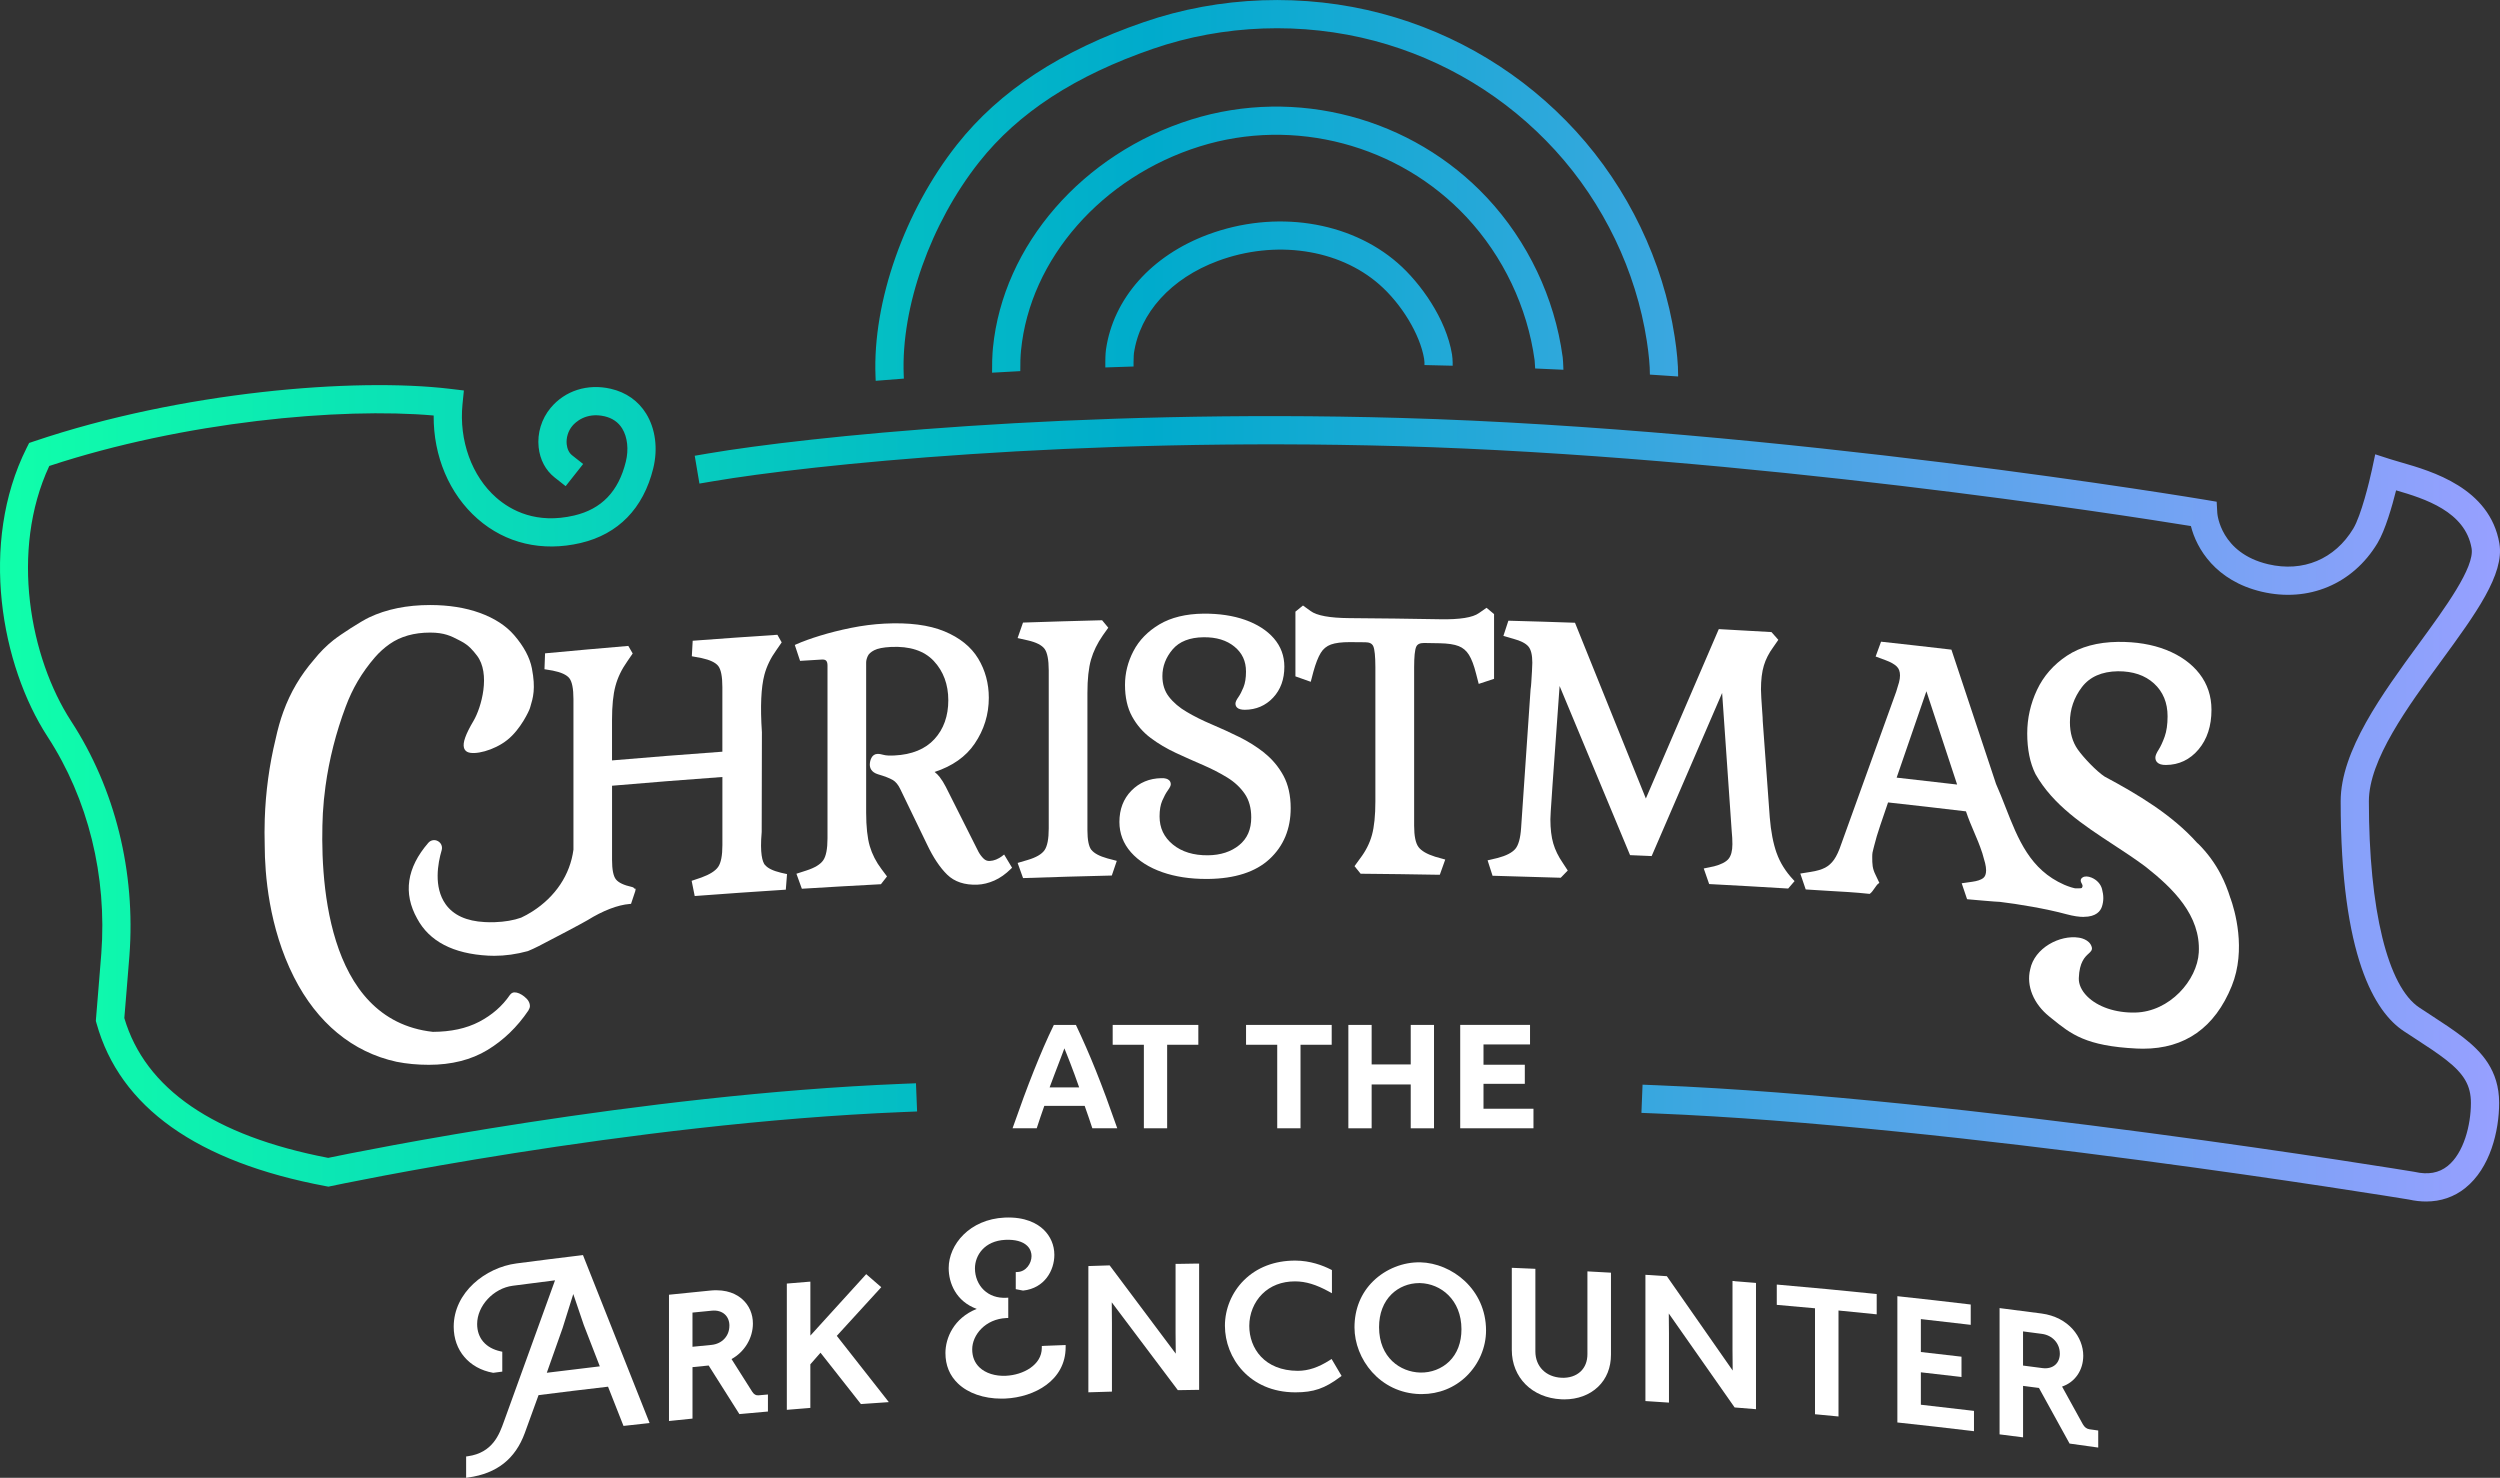 <?xml version="1.0" encoding="UTF-8"?><svg id="Layer_2" xmlns="http://www.w3.org/2000/svg" xmlns:xlink="http://www.w3.org/1999/xlink" viewBox="0 0 930 549.74"><rect x="0" y="0" width="930" height="549.74" fill="#333333" stroke="none"/><defs><linearGradient id="linear-gradient" x1="0" y1="223.47" x2="930" y2="223.47" gradientUnits="userSpaceOnUse"><stop offset="0" stop-color="#10ffaa"/><stop offset=".46" stop-color="#00abcc"/><stop offset="1" stop-color="#97a0ff"/></linearGradient></defs><g id="Layer_1-2"><path d="M388.27,500.68l-.72.03v.72c0,6.33-6.88,10.06-13.35,10.36-3.98.19-7.57-.95-9.83-3.11-1.8-1.72-2.71-3.98-2.71-6.74,0-5.31,4.85-11.27,12.7-11.63l.71-.03v-7.55l-.79.04c-3.29.16-6.16-.84-8.29-2.87-2.11-2.01-3.31-4.94-3.31-8.05,0-4.86,3.53-10.26,11.3-10.63,3.63-.17,6.43.59,8.1,2.18,1.36,1.3,1.64,2.82,1.65,3.86,0,2.75-2.07,5.78-5.15,5.92l-.72.03v6.36l2.68.52h.11c7.95-.88,11.57-7.5,11.57-13.29,0-3.59-1.43-6.93-4.02-9.41-2.33-2.22-6.73-4.79-14.46-4.45-13.04.61-20.83,10.04-20.83,18.79,0,5.65,2.78,12.39,10.43,15.18-8.55,3.42-11.64,10.84-11.64,16.41,0,4.57,1.57,8.39,4.67,11.35,3.77,3.61,9.59,5.62,16.14,5.62.49,0,.99-.01,1.49-.03h0c10.8-.51,22.42-6.71,22.42-19.13v-.78l-.78.03c-2.45.09-4.91.18-7.36.28Z" style="fill:#fff;"/><path d="M279.87,517.79c-2.58-4.08-5.16-8.15-7.74-12.22,4.85-2.68,7.95-7.79,7.95-13.23,0-3.52-1.37-6.7-3.87-8.96-2.02-1.84-5.74-3.9-11.91-3.3-4.92.48-9.85.97-14.77,1.49l-.67.07v46.98l.83-.09c2.41-.25,4.83-.5,7.24-.74l.68-.07v-19.15c2.01-.2,4.01-.4,6.01-.6,3.73,5.88,7.45,11.78,11.18,17.68l.25.39.46-.04c3.16-.29,6.32-.57,9.48-.85l.68-.06v-6.34l-3.51.31c-.93.09-1.69-.34-2.27-1.25ZM271.33,493.19c0,3.81-2.74,6.73-6.66,7.11-2.36.23-4.71.46-7.07.7v-12.72c2.4-.24,4.81-.48,7.22-.71,1.92-.19,3.63.3,4.81,1.37,1.12,1.02,1.71,2.49,1.71,4.25Z" style="fill:#fff;"/><path d="M217.08,467.43l-.21-.54-.57.07c-8,.96-16.14,1.98-24.19,3.04-11.47,1.51-23.33,10.73-23.33,23.55,0,8.8,5.73,15.52,14.59,17.12l.12.02,3.36-.45v-.66s0-6.74,0-6.74l-.59-.13c-5.56-1.2-8.76-4.9-8.76-10.17,0-6.77,6.06-13.3,13.24-14.24,5.24-.69,10.49-1.36,15.73-2.02-6.23,17.17-12.45,34.38-18.67,51.6l-.37,1.02c-1.64,4.59-4.12,11.53-13.38,12.82l-.65.09v7.93l.85-.12c10.58-1.48,17.44-6.89,20.97-16.53l5.12-14.1c8.6-1.1,17.29-2.15,25.85-3.14l5.75,14.59.57-.06c2.72-.31,5.44-.61,8.16-.9l.98-.11-.36-.92c-8.07-20.39-16.14-40.73-24.21-61.02ZM209.31,493.98l3.95-12.6,3.9,11.5,5.97,15.4c-6.56.76-13.18,1.57-19.72,2.39l5.9-16.68Z" style="fill:#fff;"/><path d="M311.27,496.96c5.34-5.87,10.69-11.72,16.04-17.55l.52-.57-5.6-4.86-.49.54c-6.76,7.41-13.52,14.84-20.28,22.32v-20.07l-.81.06c-2.42.19-4.84.39-7.26.6l-.69.06v46.97l.81-.07c2.42-.2,4.83-.4,7.25-.59l.69-.06v-16.22l3.78-4.31c4.93,6.25,9.86,12.51,14.79,18.79l.25.31.4-.03c2.85-.2,5.7-.4,8.56-.59l1.41-.1-.87-1.12c-6.17-7.87-12.33-15.72-18.49-23.54Z" style="fill:#fff;"/><path d="M438.05,470.16h-.74v25.68l.07,7.72c-8.12-10.88-16.24-21.72-24.35-32.52l-.23-.31h-.39c-2.27.08-4.54.14-6.81.22l-.73.02v46.97l.77-.02c2.42-.08,4.84-.15,7.27-.22l.73-.02v-25.56l-.07-7.65c8.12,10.74,16.23,21.53,24.35,32.36l.23.31h.38c2.27-.04,4.54-.08,6.8-.11h.74v-46.98h-.76c-2.43.04-4.85.08-7.27.12Z" style="fill:#fff;"/><path d="M528.31,469.59c-6.29-.14-12.8,2.43-17.44,6.95-4.58,4.46-7,10.43-7,17.24,0,11.65,9.33,24.45,24.4,24.82.21,0,.42,0,.64,0,6.32,0,12.2-2.35,16.63-6.67,4.62-4.5,7.27-10.7,7.27-16.99,0-15.31-12.71-25.09-24.49-25.36ZM543.66,494.51c0,4.91-1.57,9.04-4.54,11.94-2.8,2.73-6.75,4.25-10.81,4.14-7.37-.19-15.3-5.55-15.3-16.88,0-5.06,1.62-9.31,4.67-12.29,2.69-2.62,6.39-4.11,10.22-4.11.12,0,.25,0,.37,0h0c7.65.18,15.39,6.15,15.39,17.19Z" style="fill:#fff;"/><path d="M714.56,522.57v-12.07c4.76.53,9.52,1.08,14.28,1.64l.84.1v-7.55l-.66-.08c-4.82-.57-9.64-1.12-14.46-1.66v-12.25c5.91.66,11.81,1.34,17.71,2.04l.84.1v-7.56l-.66-.08c-8.53-1.02-17.21-2.01-25.8-2.93l-.83-.09v46.98l.67.07c8.96.96,18.03,2,26.99,3.07l.84.1v-7.55l-.66-.08c-6.36-.76-12.73-1.5-19.1-2.21Z" style="fill:#fff;"/><path d="M777.2,531.67c-.97-.14-1.8-.79-2.41-1.89-2.56-4.66-5.13-9.32-7.7-13.97,4.82-1.64,7.88-6.06,7.88-11.5,0-6.77-5.34-14.34-15.56-15.69-4.91-.65-9.82-1.28-14.73-1.9l-.84-.11v46.98l.66.08c2.41.3,4.82.61,7.23.92l.85.11v-19.15c1.97.25,3.94.51,5.91.77,3.74,6.78,7.47,13.56,11.21,20.36l.18.33.37.05c3.15.43,6.29.87,9.44,1.32l.85.12v-6.35s-3.33-.47-3.33-.47ZM766.26,503.49c0,1.78-.59,3.25-1.72,4.24-1.17,1.02-2.85,1.45-4.75,1.2-2.41-.32-4.81-.63-7.22-.94v-12.71c2.34.3,4.68.61,7.02.92,3.92.52,6.66,3.52,6.66,7.3Z" style="fill:#fff;"/><path d="M661.77,477.93l-.81-.07v7.55l.69.06c4.51.39,9.02.79,13.53,1.21v39.42l.68.06c2.42.22,4.83.45,7.24.69l.82.08v-39.42c4.46.43,8.92.88,13.38,1.34l.83.08v-7.55l-.67-.07c-11.81-1.22-23.82-2.36-35.69-3.38Z" style="fill:#fff;"/><path d="M591.31,472.99l-.79-.04v30.82c0,2.63-.87,4.84-2.5,6.4-1.74,1.66-4.28,2.5-7.14,2.36-5.81-.28-9.72-4.21-9.72-9.78v-30.75l-.72-.03c-2.42-.11-4.85-.21-7.27-.31l-.78-.03v30.54c0,10.29,7.57,17.84,18.41,18.37h0c.38.02.75.03,1.12.03,4.95,0,9.37-1.63,12.54-4.65,3.16-3.01,4.83-7.16,4.82-12.02v-30.46l-.71-.04c-2.42-.14-4.84-.27-7.26-.4Z" style="fill:#fff;"/><path d="M494.71,505.96c-4.36,2.77-8,3.95-11.9,3.99-12.49-.04-18.08-8.43-18.08-16.72,0-4.49,1.75-8.81,4.8-11.85,3.09-3.08,7.3-4.71,12.18-4.71h.06c3.97.01,7.86,1.19,12.6,3.8l1.11.61v-8.61s-.41-.21-.41-.21c-2.97-1.51-7.67-3.31-13.2-3.32h-.1c-7.65,0-14.25,2.54-19.07,7.35-4.47,4.46-7.03,10.61-7.03,16.89,0,11.97,9.15,24.72,26.1,24.77h.17c6.71,0,10.91-1.45,16.59-5.71l.54-.4-3.72-6.3-.65.42Z" style="fill:#fff;"/><path d="M645.3,476.57l-.81-.06v25.74l.07,7.59c-8.09-11.65-16.19-23.26-24.29-34.81l-.21-.29-.36-.02c-2.27-.15-4.53-.3-6.8-.44l-.8-.05v46.97l.7.04c2.42.15,4.84.31,7.26.48l.8.05v-25.63l-.07-7.52c8.1,11.51,16.2,23.06,24.29,34.66l.2.29.35.03c2.26.18,4.52.36,6.79.55l.81.07v-46.97l-.69-.06c-2.42-.2-4.84-.39-7.26-.58Z" style="fill:#fff;"/><path d="M284.57,321.79c-.95-1.18-1.93-4.26-1.22-12.29l.08-37.1c-.64-9.51-.32-16.73.95-21.46.85-3.14,2.34-6.21,4.45-9.13l1.96-2.84-1.6-2.83-.47.03c-10.22.67-20.45,1.39-30.39,2.14l-.65.05-.32,5.77,3.62.67c3.11.67,5.2,1.66,6.21,2.95,1.01,1.3,1.53,3.93,1.53,7.82v24.06c-13.59.98-27.39,2.07-41.05,3.24v-15.08c0-5.19.42-9.44,1.28-12.62.84-3.15,2.34-6.25,4.45-9.21l1.96-2.87-1.63-2.81-.47.04c-9.87.83-19.91,1.73-29.85,2.66l-.65.06-.22,5.91,3.06.51c3.1.61,5.18,1.56,6.19,2.83,1.01,1.27,1.53,3.89,1.53,7.78v53.21s0,2.79,0,2.79c-1.24,9.33-6.68,17.51-15.33,23.02-1.36.87-2.77,1.64-4.12,2.27-2.74.99-6.15,1.57-9.85,1.69-1.22.04-2.47.03-3.7-.04-6.78-.34-11.68-2.58-14.56-6.65-4.54-6.41-2.87-15.31-1.47-20.05.4-1.37-.16-2.74-1.4-3.42-1.22-.67-2.66-.4-3.58.66-8.01,9.27-9.4,18.74-4.14,28.15,4.51,8.46,13.4,13.1,26.42,13.8.75.04,1.5.06,2.26.06,4.06,0,8.24-.58,12.51-1.75,1.32-.54,2.67-1.17,4.03-1.86,5.24-2.66,17.01-8.92,18.14-9.63,5.78-3.58,11.22-5.68,15.72-6.05l.49-.04,1.59-4.76.13-.84-.52-.11-.02-.03c-.21-.41-.68-.51-.89-.55-2.95-.65-4.93-1.59-5.89-2.79-.97-1.19-1.46-3.64-1.46-7.27v-27.59c13.69-1.18,27.5-2.27,41.05-3.25v25.38c0,3.82-.52,6.52-1.56,8.04-1.02,1.5-3.13,2.84-6.26,3.98l-3.62,1.22,1.14,5.66.66-.05c10.85-.82,21.81-1.58,32.58-2.27l.65-.04.45-5.8-2.28-.51c-2.95-.71-4.94-1.69-5.91-2.91Z" style="fill:#fff;"/><path d="M372.91,318.4c-1.6,1.18-3.17,1.81-4.67,1.87-.95.07-1.69-.24-2.32-.85-.75-.72-1.41-1.6-1.94-2.58-4.04-8.05-8.08-16.09-12.13-24.12-.71-1.39-1.48-2.62-2.29-3.67-.53-.69-1.16-1.32-1.88-1.88,6.62-2.17,11.62-5.69,14.88-10.5,3.51-5.15,5.29-10.91,5.28-17.11,0-5.33-1.33-10.23-3.95-14.57-2.64-4.37-6.88-7.78-12.61-10.15-5.71-2.36-13.22-3.32-22.28-2.85-4.1.21-8.28.75-12.43,1.59-4.1.83-7.99,1.81-11.53,2.9-3.52,1.08-6.46,2.15-8.75,3.17l-.62.28,1.96,5.92.58-.04c2.52-.16,5.04-.31,7.55-.46.71-.03,1.21.09,1.53.39.36.34.54.95.54,1.82v64.36c0,3.84-.53,6.56-1.57,8.08-1.04,1.53-3.14,2.82-6.25,3.82l-3.74,1.21,2.02,5.59.56-.04c9.46-.58,19.06-1.13,28.52-1.63l.34-.02,2.26-2.89-2.04-2.72c-2.03-2.68-3.5-5.57-4.38-8.57-.88-3.03-1.33-7.21-1.34-12.42v-55.89c0-.71.21-1.5.59-2.35.35-.81,1.16-1.55,2.4-2.19,1.29-.67,3.38-1.09,6.2-1.23,7.02-.35,12.39,1.4,15.97,5.22,3.58,3.84,5.4,8.75,5.4,14.61,0,5.87-1.74,10.73-5.15,14.45-3.4,3.72-8.4,5.77-14.86,6.09-1.83.09-3.17.02-4-.21-1.01-.28-1.78-.41-2.39-.37-.96.05-1.72.56-2.19,1.46-.4.77-.6,1.62-.61,2.53,0,1.2.52,2.8,3.01,3.58,2.46.72,4.31,1.43,5.51,2.12,1.12.64,2.09,1.83,2.89,3.55,3.3,6.83,6.6,13.66,9.91,20.5,2.29,4.82,4.8,8.58,7.45,11.16,2.73,2.67,6.49,3.92,11.24,3.74h0c2.07-.08,4.2-.6,6.33-1.54,2.12-.94,4.19-2.4,6.16-4.35l.42-.41-2.95-4.91-.66.49Z" style="fill:#fff;"/><path d="M405.99,316.17c-.98-1.26-1.47-3.75-1.47-7.38v-50.95c0-5.21.45-9.4,1.34-12.47.87-3.04,2.35-6.07,4.39-9.01l2.03-2.85-2.29-2.77h-.36c-9.44.24-19.05.52-28.56.84l-.51.02-2.01,5.76,3.81.86c3.1.71,5.19,1.77,6.22,3.15,1.02,1.38,1.54,4.06,1.55,7.97v58.89c0,3.82-.52,6.52-1.56,8.03-1.03,1.49-3.13,2.72-6.25,3.64l-3.76,1.11,2.02,5.64.55-.02c10.55-.36,21.29-.67,31.94-.92h.52s1.86-5.47,1.86-5.47l-3.5-.92c-2.96-.83-4.95-1.9-5.93-3.17Z" style="fill:#fff;"/><path d="M470.41,280.1c-2.86-2.28-6.05-4.28-9.46-5.96-3.32-1.64-6.75-3.21-10.21-4.68-3.34-1.41-6.45-2.96-9.24-4.6-2.75-1.61-4.99-3.51-6.64-5.64-1.63-2.08-2.45-4.68-2.45-7.7,0-3.64,1.29-6.98,3.8-9.94,2.5-2.94,6.37-4.46,11.5-4.52,4.8-.06,8.62,1.12,11.51,3.5,2.89,2.37,4.3,5.41,4.29,9.29,0,2.32-.31,4.27-.93,5.79-.62,1.52-1.24,2.75-1.87,3.64-.76,1.07-1.12,1.85-1.12,2.46,0,.58.2,1.08.58,1.46.57.57,1.55.83,2.91.84,4.2-.03,7.74-1.55,10.52-4.52,2.78-2.96,4.19-6.84,4.18-11.53,0-3.98-1.31-7.52-3.9-10.52-2.56-2.95-6.15-5.26-10.69-6.87-4.52-1.61-9.76-2.36-15.52-2.32-6.54.08-12.04,1.42-16.35,3.98-4.33,2.57-7.58,5.91-9.67,9.92-2.09,4-3.15,8.23-3.15,12.59,0,4.62.88,8.58,2.64,11.77,1.74,3.17,4.07,5.86,6.93,8,2.82,2.11,5.96,3.97,9.32,5.53,3.29,1.53,6.67,3.04,10.07,4.5,3.3,1.42,6.36,3,9.1,4.68,2.69,1.66,4.87,3.69,6.49,6.06,1.6,2.33,2.41,5.27,2.41,8.75,0,4.5-1.47,7.87-4.48,10.33-3.02,2.46-6.92,3.73-11.6,3.78-5.35.06-9.76-1.29-13.08-4.01-3.32-2.73-4.94-6.15-4.94-10.48,0-2.31.33-4.25.98-5.78.71-1.63,1.37-2.86,2.01-3.74,1.04-1.44,1.18-2.03,1.18-2.41,0-.58-.19-1.08-.58-1.46-.58-.57-1.51-.86-2.93-.81-4.44.07-8.19,1.64-11.15,4.66-2.95,3.01-4.45,6.92-4.45,11.62,0,4.25,1.44,8.05,4.3,11.29,2.81,3.19,6.75,5.69,11.73,7.43,4.73,1.65,10.19,2.49,16.23,2.49.24,0,.48,0,.72,0,10-.11,17.69-2.6,22.87-7.4,5.23-4.84,7.87-11.21,7.87-18.94,0-4.7-.91-8.76-2.7-12.08-1.8-3.3-4.17-6.14-7.04-8.42Z" style="fill:#fff;"/><path d="M555.79,228.44l-2.8-2.34-2.83,1.97c-2.28,1.65-7.12,2.43-14.41,2.29-11.13-.2-22.49-.34-33.79-.42-7.29-.05-12.15-.94-14.44-2.66l-2.81-2.03-2.81,2.28v24.08l5.7,2.02.99-3.78c.85-3.05,1.76-5.39,2.73-6.97.89-1.48,2.17-2.53,3.78-3.12,1.7-.61,4.02-.89,6.98-.89l5.87.05c1.52.01,2.47.5,2.91,1.48.51,1.16.77,3.75.78,7.72v50.03c0,5.2-.43,9.4-1.28,12.49-.83,3.04-2.32,5.99-4.45,8.77l-2.03,2.8,2.28,2.82h.35c9.48.08,19.09.21,28.56.38h.54s2.02-5.66,2.02-5.66l-3.75-1.05c-3.06-.96-5.15-2.18-6.21-3.62-1.07-1.45-1.61-4.11-1.61-7.92v-58.89c0-3.97.26-6.55.78-7.69.43-.96,1.38-1.38,2.89-1.39l5.87.1c3.02.06,5.39.41,7.04,1.07,1.58.62,2.86,1.71,3.81,3.24.99,1.58,1.88,3.94,2.65,7.02l.98,3.79,5.71-1.88v-24.09Z" style="fill:#fff;"/><path d="M660.91,317.36c-1.27-3.58-2.14-8.06-2.56-13.31l-2.61-35.8c0-.71-.06-1.89-.2-3.59-.13-1.65-.24-3.3-.33-4.95-.08-1.63-.12-2.72-.13-3.23,0-3.56.36-6.55,1.08-8.91.7-2.33,1.87-4.62,3.48-6.81l1.9-2.74-2.55-2.88-.31-.02c-6.26-.37-12.51-.73-18.77-1.06l-.52-.03-.21.48c-8.97,20.81-17.94,41.65-26.92,62.54-8.73-21.68-17.45-43.32-26.18-64.93l-.18-.45-.49-.02c-7.91-.28-15.83-.52-23.74-.73h-.56s-1.85,5.65-1.85,5.65l3.76,1.08c2.7.73,4.56,1.69,5.55,2.86.97,1.15,1.45,3.17,1.45,6.02,0,.68-.05,1.77-.13,3.2-.08,1.47-.17,2.88-.26,4.22-.04.55-.14,2.02-.26,2.53l-3.52,51.5c-.25,3.82-.98,6.45-2.17,7.83-1.2,1.4-3.4,2.53-6.51,3.35l-3.79.89,1.85,5.75h.53c8.13.22,16.38.46,24.51.72h.33s2.6-2.68,2.6-2.68l-1.9-2.91c-1.6-2.32-2.77-4.72-3.48-7.14-.71-2.4-1.07-5.44-1.08-9.01,0-.51.04-1.47.13-2.88.09-1.43.2-3.05.33-4.87.13-1.82.24-3.47.33-4.94l2.64-36.89c8.68,20.79,17.36,41.61,26.03,62.48l.18.44.48.02c2.34.1,4.69.2,7.03.3l.52.02.21-.47c8.67-20.1,17.35-40.17,26.01-60.2l3.57,51.51c.08.65.14,1.44.19,2.43.05.95.06,1.72.06,2.31,0,2.49-.49,4.33-1.45,5.48-.97,1.16-2.79,2.09-5.38,2.76l-3.83.8,2.01,5.79.5.03c9.57.5,19.17,1.05,28.53,1.62l.37.02,2.38-2.77-.46-.49c-2.87-3.04-4.96-6.39-6.22-9.97Z" style="fill:#fff;"/><path d="M775.12,341.07c4.72,0,6.29-2.21,6.81-3.84.67-2.11.67-4.07.01-6.56-.49-1.82-1.93-3.38-3.87-4.19-1.29-.54-2.48-.58-3.26-.13-1.27.74-.68,1.84-.42,2.3.33.61.5.99.07,1.63-.13.18-.81.18-1.46.18h-.7c-.54.1-2.98-.71-4.41-1.34-12.73-5.59-17.15-16.9-21.84-28.88-1.12-2.87-2.28-5.84-3.53-8.62l-.82-2.48c-5.21-15.68-10.41-31.36-15.62-47.02l-.15-.45-.47-.06c-8.29-.97-16.74-1.93-25.13-2.84l-.58-.06-2.02,5.51,3.7,1.37c1.88.69,3.28,1.48,4.16,2.34.81.79,1.21,1.88,1.21,3.33,0,.78-.12,1.64-.36,2.55-.27.96-.6,2.11-1.03,3.42-6.81,18.88-13.63,37.78-20.45,56.72-.84,2.51-1.74,4.48-2.7,5.84-.92,1.31-2.04,2.32-3.31,2.98-1.31.69-3.12,1.22-5.37,1.57l-3.87.62,2.01,5.9.49.04c2.52.19,5.24.34,8.07.5,4.88.27,9.92.55,14.94,1.09l.29.03.23-.17c.51-.38,1.05-1.14,1.61-1.95.42-.61.95-1.37,1.27-1.6l.5-.37-1.44-3.04c-1.16-2.35-1.21-3.83-1.21-6.68,0-1.35.14-1.86.47-3.1.09-.32.18-.69.29-1.13.52-2.13,1.26-4.62,2.2-7.38l2.93-8.6c9.61,1.05,19.36,2.17,28.98,3.32,1,2.98,2.01,5.33,2.99,7.62,1.02,2.37,2.07,4.83,3.1,7.95.43,1.43.77,2.66,1.03,3.68.24.97.36,1.87.37,2.67,0,1.41-.37,2.37-1.12,2.94-.85.63-2.22,1.08-4.08,1.34l-3.88.55,2,5.92.47.06c.09.01,11.04.99,11.72.94,6.64.78,17.22,2.54,24.75,4.59,2.65.72,4.78,1.01,6.49,1.01ZM728.05,291.85c-7.36-.87-14.92-1.74-22.5-2.57l11.07-32.13c3.81,11.56,7.62,23.13,11.43,34.71Z" style="fill:#fff;"/><path d="M195.06,370.73c-1.35-1.05-2.55-1.57-3.66-1.57-.46,0-1.12.16-1.71.95-2.83,4.15-6.68,7.51-11.44,9.99-2.38,1.24-5.03,2.18-7.89,2.8-2.87.62-6.04.94-9.34.95-40.35-4.48-42.05-58.4-40.91-81.36.19-3.33.52-6.71.98-10.04,1.37-9.99,3.9-19.96,7.53-29.62,1.22-3.29,2.72-6.46,4.46-9.42,1.83-3.11,3.98-6.09,6.39-8.88,1.63-1.88,3.48-3.55,5.51-4.97,4.02-2.81,9.07-4.24,15.03-4.24,5.31,0,7.82,1.3,10.71,2.8l.71.37c3.01,1.54,4.59,3.58,5.86,5.21l.1.12c5.21,6.73,1.7,19.38-1.24,24.34-2.95,4.98-4.08,8.16-3.55,10.02.19.68.62,1.21,1.22,1.52,2.52,1.32,9.88-.46,14.86-4.41,5.07-4.01,8.19-10.99,8.43-11.78l.17-.56c1.01-3.33,2.05-6.77.59-14.31-.78-4.03-3-8.19-6.61-12.37-3.04-3.52-7.32-6.29-12.73-8.26-5.37-1.95-11.6-2.94-18.53-2.94-8.61,0-16.23,1.55-22.66,4.6-3.15,1.5-10.65,6.35-13.35,8.5-2.63,2.09-5.05,4.54-7.2,7.24-5.04,5.83-8.76,12.14-11.37,19.31-1.14,3.12-2.09,6.49-2.91,10.28-2.34,9.64-3.69,19.65-4.02,29.74-.1,3.2-.11,6.54-.01,9.93.03,10.26,1.47,30.24,10.87,48.81,8.63,17.05,21.82,27.94,38.16,31.5,3.76.75,7.81,1.13,12.02,1.13,8.43,0,15.76-1.85,21.78-5.5,6-3.63,11.12-8.57,15.25-14.7.39-.66.57-1.18.57-1.63,0-1.28-.7-2.48-2.09-3.56Z" style="fill:#fff;"/><path d="M829.73,334.17c-.97-3.15-2.16-6.1-3.54-8.77-2.17-4.21-4.98-8.05-8.38-11.45l-.44-.37c-9.39-10.52-22.14-18.1-34.45-24.69-3.02-1.97-7.95-7.15-10.02-10.13-1.92-2.74-2.89-6.14-2.89-10.12.01-4.77,1.51-9.15,4.46-13.03,2.92-3.83,7.43-5.82,13.41-5.9,5.54-.02,10.03,1.46,13.41,4.54,3.36,3.07,5.06,7.18,5.05,12.21,0,3.04-.37,5.59-1.09,7.59-.72,1.99-1.46,3.59-2.19,4.75-.86,1.34-1.26,2.3-1.26,3.02,0,.73.23,1.33.7,1.79.65.65,1.68.97,3.23.96,4.85-.03,8.94-1.98,12.15-5.8,3.18-3.78,4.8-8.74,4.79-14.73,0-5.08-1.5-9.59-4.47-13.42-2.95-3.79-7.1-6.77-12.35-8.85-5.24-2.07-11.27-3.05-17.99-2.99-7.57.1-13.94,1.83-18.94,5.14-5,3.31-8.75,7.6-11.16,12.74-2.41,5.13-3.63,10.56-3.63,16.15,0,5.93,1.02,11.01,3.06,15.13,6.58,11.61,17.9,19.01,28.84,26.18,4.03,2.64,8.2,5.37,12.07,8.26,10.25,8.06,20.62,18.16,19.85,31.94-.58,10.32-10.82,22.07-23.64,22.35-7.29.17-14.01-2.11-17.93-6.08-2.05-2.07-3.14-4.45-3.06-6.69.19-6.03,2.35-7.98,3.64-9.15.75-.68,1.47-1.33,1.19-2.39-.78-3.01-4.63-3.52-4.76-3.54-7.11-1.14-16.6,3.81-18.17,11.84-1.48,6.06,1.24,12.75,7.1,17.47l1.05.85c7.02,5.68,12.56,10.17,31.5,11.08.79.04,1.56.06,2.33.06,15.63,0,26.73-7.83,33.01-23.31,5.52-13.61,1.05-28.42-.46-32.66Z" style="fill:#fff;"/><path d="M406.35,419.72c-.43-1.34-.89-2.71-1.38-4.12-.49-1.41-.98-2.81-1.47-4.21h-15.02c-.48,1.4-.97,2.81-1.46,4.22-.49,1.41-.94,2.78-1.36,4.11h-8.99c1.45-4.14,2.82-7.97,4.12-11.49,1.3-3.51,2.57-6.83,3.81-9.93,1.24-3.11,2.47-6.06,3.67-8.85,1.21-2.79,2.46-5.52,3.76-8.18h8.21c1.26,2.66,2.51,5.39,3.73,8.18,1.23,2.79,2.46,5.74,3.71,8.85,1.24,3.11,2.52,6.42,3.82,9.93,1.3,3.52,2.67,7.34,4.12,11.49h-9.27ZM395.95,389.98c-.19.56-.48,1.32-.85,2.28-.37.96-.8,2.07-1.27,3.33-.48,1.26-1.01,2.65-1.59,4.16-.59,1.51-1.18,3.1-1.79,4.77h11c-.59-1.67-1.16-3.26-1.71-4.78-.55-1.52-1.08-2.91-1.57-4.17-.5-1.26-.93-2.37-1.31-3.33-.37-.96-.68-1.71-.91-2.26Z" style="fill:#fff;"/><path d="M445.78,381.27v7.38h-11.6v31.07h-8.66v-31.07h-11.6v-7.38h31.85Z" style="fill:#fff;"/><path d="M495.39,381.27v7.38h-11.6v31.07h-8.66v-31.07h-11.6v-7.38h31.85Z" style="fill:#fff;"/><path d="M524.79,381.27h8.66v38.46h-8.66v-16.31h-14.54v16.31h-8.66v-38.46h8.66v14.7h14.54v-14.7Z" style="fill:#fff;"/><path d="M543.2,419.72v-38.46h25.97v7.27h-17.31v7.55h15.37v7.1h-15.37v9.27h18.59v7.27h-27.25Z" style="fill:#fff;"/><path d="M122.21,441.44l-1.03-.19c-47.91-8.98-76.6-29.37-85.28-60.58l-.25-.89.07-.92c.26-3.42.56-7.02.88-10.74.36-4.3.73-8.76,1.08-13.33,2.19-28.91-4.9-57.58-19.97-80.72C.42,247.52-7.83,202.12,9.87,166.71l.97-1.93,2.05-.69c54.51-18.39,119.01-23.7,154.56-19.44l5.11.61-.51,5.12c-1.35,13.46,3.46,26.77,12.55,34.74,5.52,4.84,15.02,9.92,28.99,6.65,10.2-2.39,16.49-8.95,19.22-20.04,1.11-4.53.61-9.14-1.36-12.33-1.45-2.35-3.67-3.88-6.6-4.55-6.98-1.59-10.92,2.36-11.96,3.61-1.55,1.86-2.33,4.41-2.08,6.81.18,1.76.89,3.21,2,4.09l4.12,3.25-6.51,8.24-4.12-3.25c-3.35-2.64-5.45-6.63-5.93-11.24-.55-5.23,1.08-10.56,4.46-14.62,5.36-6.43,13.72-9.1,22.36-7.12,5.69,1.3,10.26,4.51,13.19,9.28,3.46,5.62,4.42,13.03,2.62,20.35-3.66,14.87-13,24.47-27.02,27.75-14.29,3.35-27.89.16-38.31-8.98-10.56-9.26-16.48-23.35-16.35-38.45-34.71-3.07-92.85,2.25-142.99,18.77-14.7,31.58-7.17,71.44,8.17,95,16.32,25.06,24.01,56.04,21.64,87.24-.35,4.59-.72,9.09-1.09,13.41-.28,3.36-.55,6.61-.8,9.73,7.76,26.34,33.26,43.83,75.83,52.01,11.53-2.4,115.6-23.58,213.42-27.54l5.24-.21.42,10.49-5.24.21c-102.29,4.14-211.6,27.3-212.69,27.53l-1.03.22ZM917.08,441.94c9.29-7.42,12.6-21.22,12.6-31.66,0-12.24-6.69-19.13-13.24-24.26-3.58-2.8-7.7-5.49-12.49-8.61-1.27-.83-2.59-1.69-3.94-2.58-11.76-7.74-18.79-36.44-18.79-76.77,0-15.38,14.4-35.08,27.11-52.45,12.56-17.18,23.41-32.03,21.44-43.46-3.56-20.65-25.13-26.86-36.72-30.19-1.47-.42-2.8-.8-3.93-1.17l-5.54-1.79-1.21,5.69c-.95,4.48-4.06,17.14-6.94,21.93-6.85,11.38-18.69,16.34-31.69,13.27-17.63-4.17-18.87-18.5-18.91-19.06l-.23-4.19-4.13-.7c-1.56-.26-157.7-26.44-299.58-30.47-121.65-3.45-221.48,7.12-257.28,13.19l-5.17.88,1.75,10.35,5.18-.88c35.47-6.01,134.46-16.47,255.22-13.04,129.02,3.66,270.02,25.76,294.43,29.72,2.08,8.37,9.19,20.37,26.3,24.42,17.41,4.11,33.93-2.81,43.11-18.07,2.9-4.83,5.45-13.77,6.92-19.63,10.66,3.08,25.73,7.89,28.08,21.54,1.22,7.05-9.83,22.15-19.57,35.48-13.65,18.68-29.13,39.84-29.13,58.65,0,57.9,12.79,78.47,23.51,85.53,1.37.9,2.7,1.77,3.99,2.61,4.58,2.98,8.53,5.55,11.74,8.07,6.72,5.26,9.21,9.6,9.21,16,0,8.24-2.68,18.69-8.65,23.46-3.27,2.61-7.27,3.33-12.24,2.2l-.31-.06c-1.67-.28-168.05-27.61-281.7-32.18l-5.25-.21-.42,10.49,5.24.21c111.53,4.49,274.47,31.07,280.27,32.03,2.19.49,4.33.73,6.4.73,5.45,0,10.41-1.69,14.55-5ZM581.3,132.74c-2.97-21.95-12.96-42.97-28.13-59.19-27.9-29.83-71.05-41.26-109.93-29.11-40.44,12.63-70.12,46.76-73.86,84.94-.03.29-.26,2.92-.28,4.57l-.05,4.69c3.49-.2,6.99-.4,10.5-.58l.04-4.01c.01-1.04.17-3.04.23-3.69,3.33-34.01,30.07-64.52,66.54-75.91,35.05-10.95,73.97-.64,99.14,26.26,13.67,14.62,22.68,33.54,25.38,53.31.07.81.17,2.13.2,3.06,3.51.15,7.02.3,10.51.47,0-1.68-.23-4.29-.26-4.58l-.03-.23ZM325.77,141.66c3.48-.28,6.97-.56,10.47-.82l-.06-1.38c-1.01-25.26,10-56.35,28.07-79.18,14.53-18.37,35.7-32.16,64.72-42.15,26.21-9.03,55.45-10.07,82.33-2.95,25.92,6.88,49.17,20.96,67.23,40.73,17.99,19.7,30.1,44.91,34.09,70.98.75,4.92,1.14,9.1,1.14,12.46,3.51.22,7.01.46,10.5.7v-.57c0-3.9-.43-8.67-1.27-14.17-4.3-28.1-17.34-55.26-36.71-76.47-19.42-21.26-44.41-36.4-72.29-43.8-28.87-7.66-60.27-6.54-88.44,3.17-30.97,10.67-53.72,25.57-69.53,45.56-19.53,24.69-31.44,58.49-30.33,86.12l.07,1.78ZM421.8,131.54c2.16-15.12,13.83-28,31.22-34.46,21.34-7.93,44.9-4.52,60.04,8.7,8.32,7.27,15.18,18.62,16.7,27.63.07.53.13,1.17.14,1.33v1.06c3.5.08,7,.16,10.49.25v-1.21c.02-.87-.14-2.18-.23-2.89l-.02-.16c-2.17-13.16-11.69-26.52-20.16-33.91-17.99-15.71-45.7-19.88-70.6-10.63-21.06,7.83-35.25,23.83-37.96,42.82-.04.27-.24,1.78-.24,4.74v1.88c3.49-.13,6.99-.24,10.5-.35v-1.53c0-2.19.13-3.25.13-3.25Z" style="fill:url(#linear-gradient);"/></g></svg>